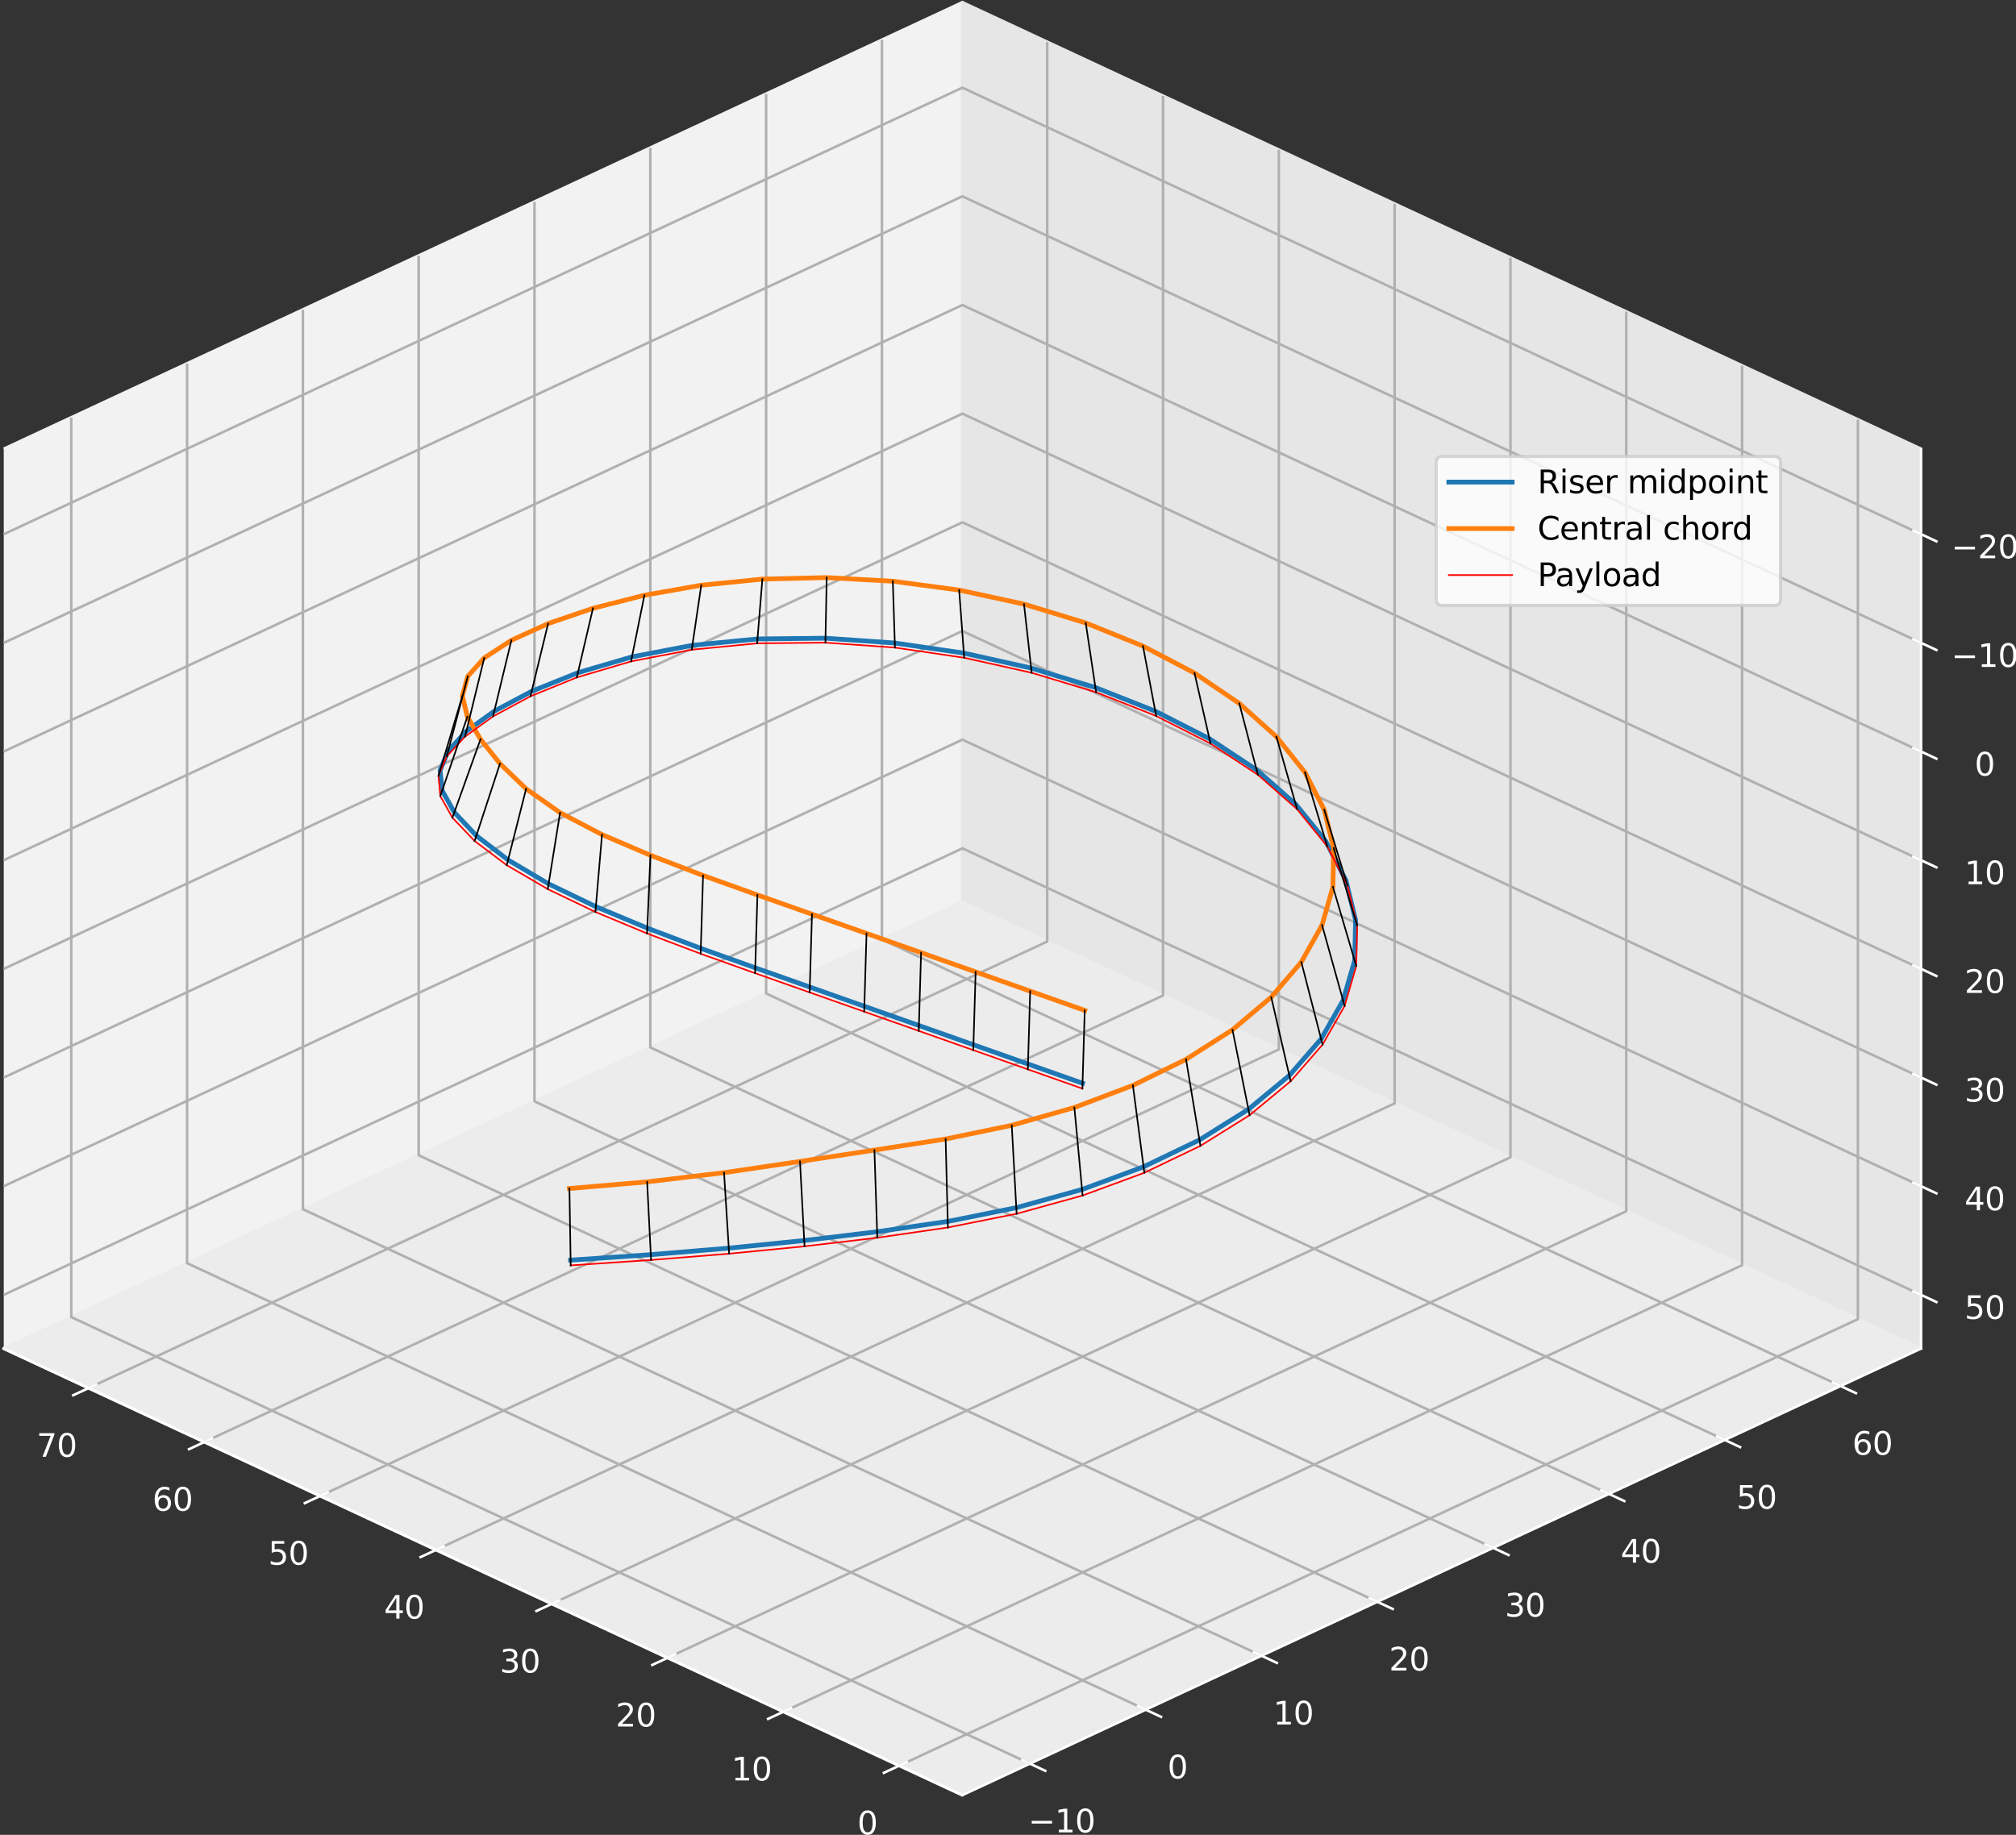 <?xml version="1.0" encoding="UTF-8" standalone="no"?>
<svg
   width="636.601pt"
   height="579.515pt"
   viewBox="0 0 636.601 579.515"
   version="1.1"
   id="svg817"
   sodipodi:docname="example_simulation_dark.svg"
   inkscape:version="1.1.1 (3bf5ae0d25, 2021-09-20)"
   xmlns:inkscape="http://www.inkscape.org/namespaces/inkscape"
   xmlns:sodipodi="http://sodipodi.sourceforge.net/DTD/sodipodi-0.dtd"
   xmlns:xlink="http://www.w3.org/1999/xlink"
   xmlns="http://www.w3.org/2000/svg"
   xmlns:svg="http://www.w3.org/2000/svg"
   xmlns:rdf="http://www.w3.org/1999/02/22-rdf-syntax-ns#"
   xmlns:cc="http://creativecommons.org/ns#"
   xmlns:dc="http://purl.org/dc/elements/1.1/">
  <rect x="0" y="0" width="636.601" height="579.515" fill="#333333" stroke="none"/>
  <sodipodi:namedview
     id="namedview819"
     pagecolor="#ffffff"
     bordercolor="#666666"
     borderopacity="1.0"
     inkscape:pageshadow="2"
     inkscape:pageopacity="0.0"
     inkscape:pagecheckerboard="true"
     inkscape:document-units="pt"
     showgrid="false"
     inkscape:zoom="1.0717087"
     inkscape:cx="415.22477"
     inkscape:cy="461.87923"
     inkscape:window-width="2560"
     inkscape:window-height="1371"
     inkscape:window-x="0"
     inkscape:window-y="32"
     inkscape:window-maximized="1"
     inkscape:current-layer="svg817" />
  <defs
     id="defs6">
    <style
       type="text/css"
       id="style4">*{stroke-linejoin: round; stroke-linecap: butt}</style>
  </defs>
  <g
     id="patch_1"
     transform="translate(-147.888,-143.459)" />
  <g
     id="patch_2"
     transform="translate(-147.888,-143.459)" />
  <g
     id="pane3d_1"
     transform="translate(-147.888,-143.459)">
    <g
       id="patch_3">
      <path
         d="M 149.072,285.277 451.79,144.243 V 428.349 L 149.072,569.383"
         style="opacity:1;fill:#f2f2f2;stroke:#f2f2f2;stroke-linejoin:miter"
         id="path14" />
    </g>
  </g>
  <g
     id="pane3d_2"
     transform="translate(-147.888,-143.459)">
    <g
       id="patch_4">
      <path
         d="M 754.508,285.277 451.79,144.243 v 284.106 l 302.718,141.033"
         style="opacity:1;fill:#e6e6e6;stroke:#e6e6e6;stroke-linejoin:miter"
         id="path18" />
    </g>
  </g>
  <g
     id="pane3d_3"
     transform="translate(-147.888,-143.459)">
    <g
       id="patch_5">
      <path
         d="M 451.79,710.416 149.072,569.383 451.79,428.349 754.508,569.383"
         style="opacity:1;fill:#ececec;stroke:#ececec;stroke-linejoin:miter"
         id="path22" />
    </g>
  </g>
  <g
     id="axis3d_1"
     transform="translate(-147.888,-143.459)">
    <g
       id="line2d_1">
      <path
         d="M 149.072,569.383 451.79,710.416"
         style="fill:#ffffff;stroke:#ffffff;stroke-width:0.8;stroke-linecap:square"
         id="path26" />
    </g>
    <g
       id="Line3DCollection_1">
      <path
         d="M 431.843,701.123 734.561,560.09 V 275.983"
         style="fill:none;stroke:#b0b0b0;stroke-width:0.8"
         id="path29" />
      <path
         d="M 395.273,684.086 697.991,543.052 V 258.946"
         style="fill:none;stroke:#b0b0b0;stroke-width:0.8"
         id="path31" />
      <path
         d="M 358.703,667.048 661.421,526.014 V 241.908"
         style="fill:none;stroke:#b0b0b0;stroke-width:0.8"
         id="path33" />
      <path
         d="M 322.133,650.01 624.851,508.977 V 224.871"
         style="fill:none;stroke:#b0b0b0;stroke-width:0.8"
         id="path35" />
      <path
         d="M 285.563,632.973 588.281,491.939 V 207.833"
         style="fill:none;stroke:#b0b0b0;stroke-width:0.8"
         id="path37" />
      <path
         d="M 248.993,615.935 551.711,474.902 V 190.795"
         style="fill:none;stroke:#b0b0b0;stroke-width:0.8"
         id="path39" />
      <path
         d="M 212.423,598.897 515.141,457.864 V 173.758"
         style="fill:none;stroke:#b0b0b0;stroke-width:0.8"
         id="path41" />
      <path
         d="M 175.853,581.86 478.571,440.826 V 156.72"
         style="fill:none;stroke:#b0b0b0;stroke-width:0.8"
         id="path43" />
    </g>
    <g
       id="xtick_1">
      <g
         id="line2d_2">
        <path
           d="m 434.265,699.995 -7.265,3.385"
           style="fill:none;stroke:#ffffff;stroke-width:0.8;stroke-linecap:square"
           id="path46" />
      </g>
      <g
         id="text_1">
        <!-- 0 -->
        <g
           transform="matrix(0.1,0,0,-0.1,418.615,722.832)"
           id="g54">
          <defs
             id="defs50">
            <path
               id="DejaVuSans-30"
               d="m 2034,4250 q -487,0 -733,-480 -245,-479 -245,-1442 0,-959 245,-1439 246,-480 733,-480 491,0 736,480 246,480 246,1439 0,963 -246,1442 -245,480 -736,480 z m 0,500 q 785,0 1199,-621 414,-620 414,-1801 0,-1178 -414,-1799 -414,-620 -1199,-620 -784,0 -1198,620 -414,621 -414,1799 0,1181 414,1801 414,621 1198,621 z"
               transform="scale(0.016)" />
          </defs>
          <use
             xlink:href="#DejaVuSans-30"
             id="use52"
             x="0"
             y="0"
             width="100%"
             height="100%"
             style="stroke:#ffffff;fill:#ffffff" />
        </g>
      </g>
    </g>
    <g
       id="xtick_2">
      <g
         id="line2d_3">
        <path
           d="m 397.695,682.957 -7.265,3.385"
           style="fill:none;stroke:#ffffff;stroke-width:0.8;stroke-linecap:square"
           id="path58" />
      </g>
      <g
         id="text_2">
        <!-- 10 -->
        <g
           transform="matrix(0.1,0,0,-0.1,378.864,705.794)"
           id="g68">
          <defs
             id="defs62">
            <path
               id="DejaVuSans-31"
               d="M 794,531 H 1825 V 4091 L 703,3866 v 575 l 1116,225 h 631 V 531 H 3481 V 0 H 794 Z"
               transform="scale(0.016)" />
          </defs>
          <use
             xlink:href="#DejaVuSans-31"
             id="use64"
             x="0"
             y="0"
             width="100%"
             height="100%"
             style="stroke:#ffffff;fill:#ffffff" />
          <use
             xlink:href="#DejaVuSans-30"
             x="63.623"
             id="use66"
             y="0"
             width="100%"
             height="100%"
             style="stroke:#ffffff;fill:#ffffff" />
        </g>
      </g>
    </g>
    <g
       id="xtick_3">
      <g
         id="line2d_4">
        <path
           d="m 361.125,665.92 -7.265,3.385"
           style="fill:none;stroke:#ffffff;stroke-width:0.8;stroke-linecap:square"
           id="path72" />
      </g>
      <g
         id="text_3">
        <!-- 20 -->
        <g
           transform="matrix(0.1,0,0,-0.1,342.294,688.756)"
           id="g82">
          <defs
             id="defs76">
            <path
               id="DejaVuSans-32"
               d="M 1228,531 H 3431 V 0 H 469 v 531 q 359,372 979,998 621,627 780,809 303,340 423,576 121,236 121,464 0,372 -261,606 -261,235 -680,235 -297,0 -627,-103 -329,-103 -704,-313 v 638 q 381,153 712,231 332,78 607,78 725,0 1156,-363 431,-362 431,-968 0,-288 -108,-546 -107,-257 -392,-607 -78,-91 -497,-524 Q 1991,1309 1228,531 Z"
               transform="scale(0.016)" />
          </defs>
          <use
             xlink:href="#DejaVuSans-32"
             id="use78"
             x="0"
             y="0"
             width="100%"
             height="100%"
             style="stroke:#ffffff;fill:#ffffff" />
          <use
             xlink:href="#DejaVuSans-30"
             x="63.623"
             id="use80"
             y="0"
             width="100%"
             height="100%"
             style="stroke:#ffffff;fill:#ffffff" />
        </g>
      </g>
    </g>
    <g
       id="xtick_4">
      <g
         id="line2d_5">
        <path
           d="m 324.555,648.882 -7.265,3.385"
           style="fill:none;stroke:#ffffff;stroke-width:0.8;stroke-linecap:square"
           id="path86" />
      </g>
      <g
         id="text_4">
        <!-- 30 -->
        <g
           transform="matrix(0.1,0,0,-0.1,305.724,671.719)"
           id="g96">
          <defs
             id="defs90">
            <path
               id="DejaVuSans-33"
               d="m 2597,2516 q 453,-97 707,-404 255,-306 255,-756 0,-690 -475,-1069 -475,-378 -1350,-378 -293,0 -604,58 -311,58 -642,174 v 609 q 262,-153 574,-231 313,-78 654,-78 593,0 904,234 311,234 311,681 0,413 -289,645 -289,233 -804,233 h -544 v 519 h 569 q 465,0 712,186 247,186 247,536 0,359 -255,551 -254,193 -729,193 -260,0 -557,-57 -297,-56 -653,-174 v 562 q 360,100 674,150 314,50 592,50 719,0 1137,-327 419,-326 419,-882 0,-388 -222,-655 -222,-267 -631,-370 z"
               transform="scale(0.016)" />
          </defs>
          <use
             xlink:href="#DejaVuSans-33"
             id="use92"
             x="0"
             y="0"
             width="100%"
             height="100%"
             style="stroke:#ffffff;fill:#ffffff" />
          <use
             xlink:href="#DejaVuSans-30"
             x="63.623"
             id="use94"
             y="0"
             width="100%"
             height="100%"
             style="stroke:#ffffff;fill:#ffffff" />
        </g>
      </g>
    </g>
    <g
       id="xtick_5">
      <g
         id="line2d_6">
        <path
           d="m 287.985,631.844 -7.265,3.385"
           style="fill:none;stroke:#ffffff;stroke-width:0.8;stroke-linecap:square"
           id="path100" />
      </g>
      <g
         id="text_5">
        <!-- 40 -->
        <g
           transform="matrix(0.1,0,0,-0.1,269.154,654.681)"
           id="g110">
          <defs
             id="defs104">
            <path
               id="DejaVuSans-34"
               d="M 2419,4116 825,1625 h 1594 z m -166,550 h 794 V 1625 h 666 V 1100 H 3047 V 0 H 2419 V 1100 H 313 v 609 z"
               transform="scale(0.016)" />
          </defs>
          <use
             xlink:href="#DejaVuSans-34"
             id="use106"
             x="0"
             y="0"
             width="100%"
             height="100%"
             style="stroke:#ffffff;fill:#ffffff" />
          <use
             xlink:href="#DejaVuSans-30"
             x="63.623"
             id="use108"
             y="0"
             width="100%"
             height="100%"
             style="stroke:#ffffff;fill:#ffffff" />
        </g>
      </g>
    </g>
    <g
       id="xtick_6">
      <g
         id="line2d_7">
        <path
           d="m 251.415,614.807 -7.265,3.385"
           style="fill:none;stroke:#ffffff;stroke-width:0.8;stroke-linecap:square"
           id="path114" />
      </g>
      <g
         id="text_6">
        <!-- 50 -->
        <g
           transform="matrix(0.1,0,0,-0.1,232.584,637.643)"
           id="g124">
          <defs
             id="defs118">
            <path
               id="DejaVuSans-35"
               d="M 691,4666 H 3169 V 4134 H 1269 V 2991 q 137,47 274,70 138,23 276,23 781,0 1237,-428 457,-428 457,-1159 Q 3513,744 3044,326 2575,-91 1722,-91 1428,-91 1123,-41 819,9 494,109 v 635 q 281,-153 581,-228 300,-75 634,-75 541,0 856,284 316,284 316,772 0,487 -316,771 -315,285 -856,285 -253,0 -505,-56 -251,-56 -513,-175 z"
               transform="scale(0.016)" />
          </defs>
          <use
             xlink:href="#DejaVuSans-35"
             id="use120"
             x="0"
             y="0"
             width="100%"
             height="100%"
             style="stroke:#ffffff;fill:#ffffff" />
          <use
             xlink:href="#DejaVuSans-30"
             x="63.623"
             id="use122"
             y="0"
             width="100%"
             height="100%"
             style="stroke:#ffffff;fill:#ffffff" />
        </g>
      </g>
    </g>
    <g
       id="xtick_7">
      <g
         id="line2d_8">
        <path
           d="m 214.845,597.769 -7.265,3.385"
           style="fill:none;stroke:#ffffff;stroke-width:0.8;stroke-linecap:square"
           id="path128" />
      </g>
      <g
         id="text_7">
        <!-- 60 -->
        <g
           transform="matrix(0.1,0,0,-0.1,196.014,620.606)"
           id="g138">
          <defs
             id="defs132">
            <path
               id="DejaVuSans-36"
               d="m 2113,2584 q -425,0 -674,-291 -248,-290 -248,-796 0,-503 248,-796 249,-292 674,-292 425,0 673,292 248,293 248,796 0,506 -248,796 -248,291 -673,291 z m 1253,1979 v -575 q -238,112 -480,171 -242,60 -480,60 -625,0 -955,-422 -329,-422 -376,-1275 184,272 462,417 279,145 613,145 703,0 1111,-427 408,-426 408,-1160 0,-719 -425,-1154 -425,-434 -1131,-434 -810,0 -1238,620 -428,621 -428,1799 0,1106 525,1764 525,658 1409,658 238,0 480,-47 242,-47 505,-140 z"
               transform="scale(0.016)" />
          </defs>
          <use
             xlink:href="#DejaVuSans-36"
             id="use134"
             x="0"
             y="0"
             width="100%"
             height="100%"
             style="stroke:#ffffff;fill:#ffffff" />
          <use
             xlink:href="#DejaVuSans-30"
             x="63.623"
             id="use136"
             y="0"
             width="100%"
             height="100%"
             style="stroke:#ffffff;fill:#ffffff" />
        </g>
      </g>
    </g>
    <g
       id="xtick_8">
      <g
         id="line2d_9">
        <path
           d="m 178.275,580.732 -7.265,3.385"
           style="fill:none;stroke:#ffffff;stroke-width:0.8;stroke-linecap:square"
           id="path142" />
      </g>
      <g
         id="text_8">
        <!-- 70 -->
        <g
           transform="matrix(0.1,0,0,-0.1,159.444,603.568)"
           id="g152">
          <defs
             id="defs146">
            <path
               id="DejaVuSans-37"
               d="M 525,4666 H 3525 V 4397 L 1831,0 H 1172 L 2766,4134 H 525 Z"
               transform="scale(0.016)" />
          </defs>
          <use
             xlink:href="#DejaVuSans-37"
             id="use148"
             x="0"
             y="0"
             width="100%"
             height="100%"
             style="stroke:#ffffff;fill:#ffffff" />
          <use
             xlink:href="#DejaVuSans-30"
             x="63.623"
             id="use150"
             y="0"
             width="100%"
             height="100%"
             style="stroke:#ffffff;fill:#ffffff" />
        </g>
      </g>
    </g>
  </g>
  <g
     id="axis3d_2"
     transform="translate(-147.888,-143.459)">
    <g
       id="line2d_10">
      <path
         d="M 754.508,569.383 451.79,710.416"
         style="fill:none;stroke:#ffffff;stroke-width:0.8;stroke-linecap:square"
         id="path157" />
    </g>
    <g
       id="Line3DCollection_2">
      <path
         d="M 170.391,275.344 V 559.451 L 473.109,700.484"
         style="fill:none;stroke:#b0b0b0;stroke-width:0.8"
         id="path160" />
      <path
         d="M 206.961,258.307 V 542.413 L 509.679,683.447"
         style="fill:none;stroke:#b0b0b0;stroke-width:0.8"
         id="path162" />
      <path
         d="M 243.531,241.269 V 525.375 L 546.249,666.409"
         style="fill:none;stroke:#b0b0b0;stroke-width:0.8"
         id="path164" />
      <path
         d="M 280.101,224.232 V 508.338 L 582.819,649.371"
         style="fill:none;stroke:#b0b0b0;stroke-width:0.8"
         id="path166" />
      <path
         d="M 316.671,207.194 V 491.3 L 619.389,632.334"
         style="fill:none;stroke:#b0b0b0;stroke-width:0.8"
         id="path168" />
      <path
         d="M 353.241,190.156 V 474.263 l 302.718,141.033"
         style="fill:none;stroke:#b0b0b0;stroke-width:0.8"
         id="path170" />
      <path
         d="M 389.811,173.119 V 457.225 L 692.529,598.258"
         style="fill:none;stroke:#b0b0b0;stroke-width:0.8"
         id="path172" />
      <path
         d="M 426.381,156.081 V 440.187 L 729.099,581.221"
         style="fill:none;stroke:#b0b0b0;stroke-width:0.8"
         id="path174" />
    </g>
    <g
       id="xtick_9">
      <g
         id="line2d_11">
        <path
           d="m 470.687,699.356 7.265,3.385"
           style="fill:none;stroke:#ffffff;stroke-width:0.8;stroke-linecap:square"
           id="path177" />
      </g>
      <g
         id="text_9">
        <!-- −10 -->
        <g
           transform="matrix(0.1,0,0,-0.1,472.603,722.193)"
           id="g189">
          <defs
             id="defs181">
            <path
               id="DejaVuSans-2212"
               d="M 678,2272 H 4684 V 1741 H 678 Z"
               transform="scale(0.016)" />
          </defs>
          <use
             xlink:href="#DejaVuSans-2212"
             id="use183"
             x="0"
             y="0"
             width="100%"
             height="100%"
             style="fill:#ffffff" />
          <use
             xlink:href="#DejaVuSans-31"
             x="83.789"
             id="use185"
             y="0"
             width="100%"
             height="100%"
             style="fill:#ffffff" />
          <use
             xlink:href="#DejaVuSans-30"
             x="147.412"
             id="use187"
             y="0"
             width="100%"
             height="100%"
             style="fill:#ffffff" />
        </g>
      </g>
    </g>
    <g
       id="xtick_10">
      <g
         id="line2d_12">
        <path
           d="m 507.257,682.318 7.265,3.385"
           style="fill:none;stroke:#ffffff;stroke-width:0.8;stroke-linecap:square"
           id="path193" />
      </g>
      <g
         id="text_10">
        <!-- 0 -->
        <g
           transform="matrix(0.1,0,0,-0.1,516.545,705.155)"
           id="g198">
          <use
             xlink:href="#DejaVuSans-30"
             id="use196"
             x="0"
             y="0"
             width="100%"
             height="100%"
             style="fill:#ffffff" />
        </g>
      </g>
    </g>
    <g
       id="xtick_11">
      <g
         id="line2d_13">
        <path
           d="m 543.827,665.281 7.265,3.385"
           style="fill:none;stroke:#ffffff;stroke-width:0.8;stroke-linecap:square"
           id="path202" />
      </g>
      <g
         id="text_11">
        <!-- 10 -->
        <g
           transform="matrix(0.1,0,0,-0.1,549.933,688.117)"
           id="g209">
          <use
             xlink:href="#DejaVuSans-31"
             id="use205"
             x="0"
             y="0"
             width="100%"
             height="100%"
             style="fill:#ffffff" />
          <use
             xlink:href="#DejaVuSans-30"
             x="63.623"
             id="use207"
             y="0"
             width="100%"
             height="100%"
             style="fill:#ffffff" />
        </g>
      </g>
    </g>
    <g
       id="xtick_12">
      <g
         id="line2d_14">
        <path
           d="m 580.397,648.243 7.265,3.385"
           style="fill:none;stroke:#ffffff;stroke-width:0.8;stroke-linecap:square"
           id="path213" />
      </g>
      <g
         id="text_12">
        <!-- 20 -->
        <g
           transform="matrix(0.1,0,0,-0.1,586.503,671.08)"
           id="g220">
          <use
             xlink:href="#DejaVuSans-32"
             id="use216"
             x="0"
             y="0"
             width="100%"
             height="100%"
             style="fill:#ffffff" />
          <use
             xlink:href="#DejaVuSans-30"
             x="63.623"
             id="use218"
             y="0"
             width="100%"
             height="100%"
             style="fill:#ffffff" />
        </g>
      </g>
    </g>
    <g
       id="xtick_13">
      <g
         id="line2d_15">
        <path
           d="m 616.967,631.205 7.265,3.385"
           style="fill:none;stroke:#ffffff;stroke-width:0.8;stroke-linecap:square"
           id="path224" />
      </g>
      <g
         id="text_13">
        <!-- 30 -->
        <g
           transform="matrix(0.1,0,0,-0.1,623.073,654.042)"
           id="g231">
          <use
             xlink:href="#DejaVuSans-33"
             id="use227"
             x="0"
             y="0"
             width="100%"
             height="100%"
             style="fill:#ffffff" />
          <use
             xlink:href="#DejaVuSans-30"
             x="63.623"
             id="use229"
             y="0"
             width="100%"
             height="100%"
             style="fill:#ffffff" />
        </g>
      </g>
    </g>
    <g
       id="xtick_14">
      <g
         id="line2d_16">
        <path
           d="m 653.537,614.168 7.265,3.385"
           style="fill:none;stroke:#ffffff;stroke-width:0.8;stroke-linecap:square"
           id="path235" />
      </g>
      <g
         id="text_14">
        <!-- 40 -->
        <g
           transform="matrix(0.1,0,0,-0.1,659.643,637.004)"
           id="g242">
          <use
             xlink:href="#DejaVuSans-34"
             id="use238"
             x="0"
             y="0"
             width="100%"
             height="100%"
             style="fill:#ffffff" />
          <use
             xlink:href="#DejaVuSans-30"
             x="63.623"
             id="use240"
             y="0"
             width="100%"
             height="100%"
             style="fill:#ffffff" />
        </g>
      </g>
    </g>
    <g
       id="xtick_15">
      <g
         id="line2d_17">
        <path
           d="m 690.107,597.13 7.265,3.385"
           style="fill:none;stroke:#ffffff;stroke-width:0.8;stroke-linecap:square"
           id="path246" />
      </g>
      <g
         id="text_15">
        <!-- 50 -->
        <g
           transform="matrix(0.1,0,0,-0.1,696.213,619.967)"
           id="g253">
          <use
             xlink:href="#DejaVuSans-35"
             id="use249"
             x="0"
             y="0"
             width="100%"
             height="100%"
             style="fill:#ffffff" />
          <use
             xlink:href="#DejaVuSans-30"
             x="63.623"
             id="use251"
             y="0"
             width="100%"
             height="100%"
             style="fill:#ffffff" />
        </g>
      </g>
    </g>
    <g
       id="xtick_16">
      <g
         id="line2d_18">
        <path
           d="m 726.677,580.093 7.265,3.385"
           style="fill:none;stroke:#ffffff;stroke-width:0.8;stroke-linecap:square"
           id="path257" />
      </g>
      <g
         id="text_16">
        <!-- 60 -->
        <g
           transform="matrix(0.1,0,0,-0.1,732.783,602.929)"
           id="g264">
          <use
             xlink:href="#DejaVuSans-36"
             id="use260"
             x="0"
             y="0"
             width="100%"
             height="100%"
             style="fill:#ffffff" />
          <use
             xlink:href="#DejaVuSans-30"
             x="63.623"
             id="use262"
             y="0"
             width="100%"
             height="100%"
             style="fill:#ffffff" />
        </g>
      </g>
    </g>
  </g>
  <g
     id="axis3d_3"
     transform="translate(-147.888,-143.459)">
    <g
       id="line2d_19">
      <path
         d="M 754.508,569.383 V 285.277"
         style="fill:none;stroke:#ffffff;stroke-width:0.8;stroke-linecap:square"
         id="path269" />
    </g>
    <g
       id="Line3DCollection_3">
      <path
         d="M 754.508,312.177 451.79,171.144 149.072,312.177"
         style="fill:none;stroke:#b0b0b0;stroke-width:0.8"
         id="path272" />
      <path
         d="M 754.508,346.499 451.79,205.465 149.072,346.499"
         style="fill:none;stroke:#b0b0b0;stroke-width:0.8"
         id="path274" />
      <path
         d="M 754.508,380.82 451.79,239.787 149.072,380.82"
         style="fill:none;stroke:#b0b0b0;stroke-width:0.8"
         id="path276" />
      <path
         d="M 754.508,415.142 451.79,274.108 149.072,415.142"
         style="fill:none;stroke:#b0b0b0;stroke-width:0.8"
         id="path278" />
      <path
         d="M 754.508,449.464 451.79,308.43 149.072,449.464"
         style="fill:none;stroke:#b0b0b0;stroke-width:0.8"
         id="path280" />
      <path
         d="M 754.508,483.785 451.79,342.752 149.072,483.785"
         style="fill:none;stroke:#b0b0b0;stroke-width:0.8"
         id="path282" />
      <path
         d="M 754.508,518.107 451.79,377.073 149.072,518.107"
         style="fill:none;stroke:#b0b0b0;stroke-width:0.8"
         id="path284" />
      <path
         d="M 754.508,552.428 451.79,411.395 149.072,552.428"
         style="fill:none;stroke:#b0b0b0;stroke-width:0.8"
         id="path286" />
    </g>
    <g
       id="xtick_17">
      <g
         id="line2d_20">
        <path
           d="m 752.087,311.049 7.265,3.385"
           style="fill:#ffffff;stroke:#ffffff;stroke-width:0.8;stroke-linecap:square"
           id="path289" />
      </g>
      <g
         id="text_17">
        <!-- −20 -->
        <g
           transform="matrix(0.1,0,0,-0.1,764.05,319.776)"
           id="g298">
          <use
             xlink:href="#DejaVuSans-2212"
             id="use292"
             x="0"
             y="0"
             width="100%"
             height="100%"
             style="fill:#ffffff" />
          <use
             xlink:href="#DejaVuSans-32"
             x="83.789"
             id="use294"
             y="0"
             width="100%"
             height="100%"
             style="fill:#ffffff" />
          <use
             xlink:href="#DejaVuSans-30"
             x="147.412"
             id="use296"
             y="0"
             width="100%"
             height="100%"
             style="fill:#ffffff" />
        </g>
      </g>
    </g>
    <g
       id="xtick_18">
      <g
         id="line2d_21">
        <path
           d="m 752.087,345.37 7.265,3.385"
           style="fill:#ffffff;stroke:#ffffff;stroke-width:0.8;stroke-linecap:square"
           id="path302" />
      </g>
      <g
         id="text_18">
        <!-- −10 -->
        <g
           transform="matrix(0.1,0,0,-0.1,764.05,354.097)"
           id="g311">
          <use
             xlink:href="#DejaVuSans-2212"
             id="use305"
             x="0"
             y="0"
             width="100%"
             height="100%"
             style="fill:#ffffff" />
          <use
             xlink:href="#DejaVuSans-31"
             x="83.789"
             id="use307"
             y="0"
             width="100%"
             height="100%"
             style="fill:#ffffff" />
          <use
             xlink:href="#DejaVuSans-30"
             x="147.412"
             id="use309"
             y="0"
             width="100%"
             height="100%"
             style="fill:#ffffff" />
        </g>
      </g>
    </g>
    <g
       id="xtick_19">
      <g
         id="line2d_22">
        <path
           d="m 752.087,379.692 7.265,3.385"
           style="fill:#ffffff;stroke:#ffffff;stroke-width:0.8;stroke-linecap:square"
           id="path315" />
      </g>
      <g
         id="text_19">
        <!-- 0 -->
        <g
           transform="matrix(0.1,0,0,-0.1,771.421,388.419)"
           id="g320">
          <use
             xlink:href="#DejaVuSans-30"
             id="use318"
             x="0"
             y="0"
             width="100%"
             height="100%"
             style="fill:#ffffff" />
        </g>
      </g>
    </g>
    <g
       id="xtick_20">
      <g
         id="line2d_23">
        <path
           d="m 752.087,414.014 7.265,3.385"
           style="fill:#ffffff;stroke:#ffffff;stroke-width:0.8;stroke-linecap:square"
           id="path324" />
      </g>
      <g
         id="text_20">
        <!-- 10 -->
        <g
           transform="matrix(0.1,0,0,-0.1,768.24,422.74)"
           id="g331">
          <use
             xlink:href="#DejaVuSans-31"
             id="use327"
             x="0"
             y="0"
             width="100%"
             height="100%"
             style="fill:#ffffff" />
          <use
             xlink:href="#DejaVuSans-30"
             x="63.623"
             id="use329"
             y="0"
             width="100%"
             height="100%"
             style="fill:#ffffff" />
        </g>
      </g>
    </g>
    <g
       id="xtick_21">
      <g
         id="line2d_24">
        <path
           d="m 752.087,448.335 7.265,3.385"
           style="fill:#ffffff;stroke:#ffffff;stroke-width:0.8;stroke-linecap:square"
           id="path335" />
      </g>
      <g
         id="text_21">
        <!-- 20 -->
        <g
           transform="matrix(0.1,0,0,-0.1,768.24,457.062)"
           id="g342">
          <use
             xlink:href="#DejaVuSans-32"
             id="use338"
             x="0"
             y="0"
             width="100%"
             height="100%"
             style="fill:#ffffff" />
          <use
             xlink:href="#DejaVuSans-30"
             x="63.623"
             id="use340"
             y="0"
             width="100%"
             height="100%"
             style="fill:#ffffff" />
        </g>
      </g>
    </g>
    <g
       id="xtick_22">
      <g
         id="line2d_25">
        <path
           d="m 752.087,482.657 7.265,3.385"
           style="fill:#ffffff;stroke:#ffffff;stroke-width:0.8;stroke-linecap:square"
           id="path346" />
      </g>
      <g
         id="text_22">
        <!-- 30 -->
        <g
           transform="matrix(0.1,0,0,-0.1,768.24,491.384)"
           id="g353">
          <use
             xlink:href="#DejaVuSans-33"
             id="use349"
             x="0"
             y="0"
             width="100%"
             height="100%"
             style="fill:#ffffff" />
          <use
             xlink:href="#DejaVuSans-30"
             x="63.623"
             id="use351"
             y="0"
             width="100%"
             height="100%"
             style="fill:#ffffff" />
        </g>
      </g>
    </g>
    <g
       id="xtick_23">
      <g
         id="line2d_26">
        <path
           d="m 752.087,516.978 7.265,3.385"
           style="fill:#ffffff;stroke:#ffffff;stroke-width:0.8;stroke-linecap:square"
           id="path357" />
      </g>
      <g
         id="text_23">
        <!-- 40 -->
        <g
           transform="matrix(0.1,0,0,-0.1,768.24,525.705)"
           id="g364">
          <use
             xlink:href="#DejaVuSans-34"
             id="use360"
             x="0"
             y="0"
             width="100%"
             height="100%"
             style="fill:#ffffff" />
          <use
             xlink:href="#DejaVuSans-30"
             x="63.623"
             id="use362"
             y="0"
             width="100%"
             height="100%"
             style="fill:#ffffff" />
        </g>
      </g>
    </g>
    <g
       id="xtick_24">
      <g
         id="line2d_27">
        <path
           d="m 752.087,551.3 7.265,3.385"
           style="fill:#ffffff;stroke:#ffffff;stroke-width:0.8;stroke-linecap:square"
           id="path368" />
      </g>
      <g
         id="text_24">
        <!-- 50 -->
        <g
           transform="matrix(0.1,0,0,-0.1,768.24,560.027)"
           id="g375">
          <use
             xlink:href="#DejaVuSans-35"
             id="use371"
             x="0"
             y="0"
             width="100%"
             height="100%"
             style="fill:#ffffff" />
          <use
             xlink:href="#DejaVuSans-30"
             x="63.623"
             id="use373"
             y="0"
             width="100%"
             height="100%"
             style="fill:#ffffff" />
        </g>
      </g>
    </g>
  </g>
  <g
     id="line2d_28"
     transform="translate(-147.888,-143.459)">
    <path
       d="m 489.732,485.591 -17.226,-6.077 -17.226,-6.077 -17.226,-6.077 -17.226,-6.077 -17.226,-6.077 -17.226,-6.077 -17.186,-6.137 -16.91,-6.407 -16.236,-6.771 -14.919,-7.197 -12.797,-7.555 -10.018,-7.663 -6.957,-7.382 -3.838,-6.849 -0.655,-6.386 2.559,-6.178 5.726,-6.206 8.82,-6.318 11.811,-6.285 14.604,-5.881 17.067,-4.992 19.076,-3.655 20.554,-2.011 21.482,-0.235 21.883,1.526 21.797,3.188 21.26,4.724 20.292,6.145 18.904,7.47 17.102,8.708 14.904,9.847 12.343,10.852 9.472,11.68 6.357,12.29 3.074,12.651 -0.293,12.748 -3.658,12.584 -6.936,12.172 -10.044,11.532 -12.908,10.687 -15.462,9.662 -17.651,8.481 -19.429,7.169 -20.76,5.751 -21.644,4.339 -22.305,3.259 -23.013,2.769 -23.824,2.41 -24.633,2.054 -25.317,1.732"
       clip-path="url(#pad79ab1930)"
       style="fill:none;stroke:#1f77b4;stroke-width:1.5;stroke-linecap:square"
       id="path380" />
  </g>
  <g
     id="line2d_29"
     transform="translate(-147.888,-143.459)">
    <path
       d="m 490.415,462.579 -17.226,-6.077 -17.226,-6.077 -17.226,-6.077 -17.226,-6.077 -17.226,-6.077 -17.226,-6.077 -17.165,-6.155 -16.613,-6.379 -15.297,-6.533 -13.241,-6.922 -10.726,-7.539 -8.252,-7.954 -6.146,-7.685 -4.156,-7.126 -1.565,-6.598 1.702,-6.156 5.194,-5.821 8.57,-5.567 11.604,-5.277 14.158,-4.823 16.25,-4.128 17.948,-3.162 19.303,-1.933 20.305,-0.476 20.882,1.138 20.949,2.807 20.475,4.432 19.493,5.942 18.072,7.308 16.274,8.524 14.147,9.593 11.72,10.51 9.019,11.256 6.083,11.807 2.974,12.134 -0.228,12.222 -3.432,12.069 -6.55,11.686 -9.506,11.09 -12.232,10.301 -14.671,9.34 -16.771,8.226 -18.486,6.981 -19.773,5.628 -20.884,4.319 -22.483,3.507 -23.502,3.581 -23.985,3.547 -24.282,2.901 -24.541,2.099"
       clip-path="url(#pad79ab1930)"
       style="fill:none;stroke:#ff7f0e;stroke-width:1.5;stroke-linecap:square"
       id="path383" />
  </g>
  <g
     id="line2d_30"
     transform="translate(-147.888,-143.459)">
    <path
       d="m 489.682,487.283 -17.226,-6.077 -17.226,-6.077 -17.226,-6.077 -17.226,-6.077 -17.226,-6.077 -17.226,-6.077 -17.188,-6.135 -16.932,-6.409 -16.305,-6.789 -15.043,-7.217 -12.949,-7.556 -10.148,-7.642 -7.017,-7.36 -3.815,-6.829 -0.588,-6.37 2.622,-6.179 5.765,-6.234 8.838,-6.373 11.826,-6.359 14.637,-5.959 17.127,-5.056 19.159,-3.691 20.646,-2.016 21.569,-0.217 21.957,1.555 21.859,3.216 21.317,4.746 20.351,6.16 18.965,7.482 17.163,8.722 14.959,9.865 12.389,10.877 9.505,11.711 6.377,12.325 3.081,12.689 -0.298,12.787 -3.675,12.622 -6.964,12.208 -10.084,11.564 -12.958,10.715 -15.521,9.686 -17.716,8.5 -19.498,7.183 -20.833,5.76 -21.7,4.34 -22.292,3.24 -22.977,2.709 -23.812,2.326 -24.658,1.991 -25.374,1.705"
       clip-path="url(#pad79ab1930)"
       style="fill:none;stroke:#ff0000;stroke-width:0.5;stroke-linecap:square"
       id="path386" />
  </g>
  <g
     id="line2d_31"
     transform="translate(-147.888,-143.459)">
    <path
       d="m 489.732,485.591 0.683,-23.012"
       clip-path="url(#pad79ab1930)"
       style="fill:none;stroke:#000000;stroke-width:0.5;stroke-linecap:square"
       id="path389" />
  </g>
  <g
     id="line2d_32"
     transform="translate(-147.888,-143.459)">
    <path
       d="m 489.732,485.591 -0.05,1.692"
       clip-path="url(#pad79ab1930)"
       style="fill:none;stroke:#000000;stroke-width:0.5;stroke-linecap:square"
       id="path392" />
  </g>
  <g
     id="line2d_33"
     transform="translate(-147.888,-143.459)">
    <path
       d="m 472.506,479.514 0.683,-23.012"
       clip-path="url(#pad79ab1930)"
       style="fill:none;stroke:#000000;stroke-width:0.5;stroke-linecap:square"
       id="path395" />
  </g>
  <g
     id="line2d_34"
     transform="translate(-147.888,-143.459)">
    <path
       d="m 472.506,479.514 -0.05,1.692"
       clip-path="url(#pad79ab1930)"
       style="fill:none;stroke:#000000;stroke-width:0.5;stroke-linecap:square"
       id="path398" />
  </g>
  <g
     id="line2d_35"
     transform="translate(-147.888,-143.459)">
    <path
       d="m 455.281,473.437 0.683,-23.012"
       clip-path="url(#pad79ab1930)"
       style="fill:none;stroke:#000000;stroke-width:0.5;stroke-linecap:square"
       id="path401" />
  </g>
  <g
     id="line2d_36"
     transform="translate(-147.888,-143.459)">
    <path
       d="m 455.281,473.437 -0.05,1.692"
       clip-path="url(#pad79ab1930)"
       style="fill:none;stroke:#000000;stroke-width:0.5;stroke-linecap:square"
       id="path404" />
  </g>
  <g
     id="line2d_37"
     transform="translate(-147.888,-143.459)">
    <path
       d="m 438.055,467.361 0.683,-23.012"
       clip-path="url(#pad79ab1930)"
       style="fill:none;stroke:#000000;stroke-width:0.5;stroke-linecap:square"
       id="path407" />
  </g>
  <g
     id="line2d_38"
     transform="translate(-147.888,-143.459)">
    <path
       d="m 438.055,467.361 -0.05,1.692"
       clip-path="url(#pad79ab1930)"
       style="fill:none;stroke:#000000;stroke-width:0.5;stroke-linecap:square"
       id="path410" />
  </g>
  <g
     id="line2d_39"
     transform="translate(-147.888,-143.459)">
    <path
       d="m 420.83,461.284 0.683,-23.012"
       clip-path="url(#pad79ab1930)"
       style="fill:none;stroke:#000000;stroke-width:0.5;stroke-linecap:square"
       id="path413" />
  </g>
  <g
     id="line2d_40"
     transform="translate(-147.888,-143.459)">
    <path
       d="m 420.83,461.284 -0.05,1.692"
       clip-path="url(#pad79ab1930)"
       style="fill:none;stroke:#000000;stroke-width:0.5;stroke-linecap:square"
       id="path416" />
  </g>
  <g
     id="line2d_41"
     transform="translate(-147.888,-143.459)">
    <path
       d="m 403.604,455.207 0.683,-23.012"
       clip-path="url(#pad79ab1930)"
       style="fill:none;stroke:#000000;stroke-width:0.5;stroke-linecap:square"
       id="path419" />
  </g>
  <g
     id="line2d_42"
     transform="translate(-147.888,-143.459)">
    <path
       d="m 403.604,455.207 -0.05,1.692"
       clip-path="url(#pad79ab1930)"
       style="fill:none;stroke:#000000;stroke-width:0.5;stroke-linecap:square"
       id="path422" />
  </g>
  <g
     id="line2d_43"
     transform="translate(-147.888,-143.459)">
    <path
       d="m 386.379,449.13 0.683,-23.012"
       clip-path="url(#pad79ab1930)"
       style="fill:none;stroke:#000000;stroke-width:0.5;stroke-linecap:square"
       id="path425" />
  </g>
  <g
     id="line2d_44"
     transform="translate(-147.888,-143.459)">
    <path
       d="m 386.379,449.13 -0.05,1.692"
       clip-path="url(#pad79ab1930)"
       style="fill:none;stroke:#000000;stroke-width:0.5;stroke-linecap:square"
       id="path428" />
  </g>
  <g
     id="line2d_45"
     transform="translate(-147.888,-143.459)">
    <path
       d="m 369.192,442.994 0.705,-23.03"
       clip-path="url(#pad79ab1930)"
       style="fill:none;stroke:#000000;stroke-width:0.5;stroke-linecap:square"
       id="path431" />
  </g>
  <g
     id="line2d_46"
     transform="translate(-147.888,-143.459)">
    <path
       d="m 369.192,442.994 -0.052,1.693"
       clip-path="url(#pad79ab1930)"
       style="fill:none;stroke:#000000;stroke-width:0.5;stroke-linecap:square"
       id="path434" />
  </g>
  <g
     id="line2d_47"
     transform="translate(-147.888,-143.459)">
    <path
       d="m 352.282,436.586 1.002,-23.001"
       clip-path="url(#pad79ab1930)"
       style="fill:none;stroke:#000000;stroke-width:0.5;stroke-linecap:square"
       id="path437" />
  </g>
  <g
     id="line2d_48"
     transform="translate(-147.888,-143.459)">
    <path
       d="m 352.282,436.586 -0.074,1.691"
       clip-path="url(#pad79ab1930)"
       style="fill:none;stroke:#000000;stroke-width:0.5;stroke-linecap:square"
       id="path440" />
  </g>
  <g
     id="line2d_49"
     transform="translate(-147.888,-143.459)">
    <path
       d="m 336.046,429.815 1.942,-22.763"
       clip-path="url(#pad79ab1930)"
       style="fill:none;stroke:#000000;stroke-width:0.5;stroke-linecap:square"
       id="path443" />
  </g>
  <g
     id="line2d_50"
     transform="translate(-147.888,-143.459)">
    <path
       d="m 336.046,429.815 -0.143,1.674"
       clip-path="url(#pad79ab1930)"
       style="fill:none;stroke:#000000;stroke-width:0.5;stroke-linecap:square"
       id="path446" />
  </g>
  <g
     id="line2d_51"
     transform="translate(-147.888,-143.459)">
    <path
       d="m 321.127,422.618 3.62,-22.488"
       clip-path="url(#pad79ab1930)"
       style="fill:none;stroke:#000000;stroke-width:0.5;stroke-linecap:square"
       id="path449" />
  </g>
  <g
     id="line2d_52"
     transform="translate(-147.888,-143.459)">
    <path
       d="m 321.127,422.618 -0.266,1.654"
       clip-path="url(#pad79ab1930)"
       style="fill:none;stroke:#000000;stroke-width:0.5;stroke-linecap:square"
       id="path452" />
  </g>
  <g
     id="line2d_53"
     transform="translate(-147.888,-143.459)">
    <path
       d="m 308.33,415.063 5.691,-22.472"
       clip-path="url(#pad79ab1930)"
       style="fill:none;stroke:#000000;stroke-width:0.5;stroke-linecap:square"
       id="path455" />
  </g>
  <g
     id="line2d_54"
     transform="translate(-147.888,-143.459)">
    <path
       d="m 308.33,415.063 -0.418,1.652"
       clip-path="url(#pad79ab1930)"
       style="fill:none;stroke:#000000;stroke-width:0.5;stroke-linecap:square"
       id="path458" />
  </g>
  <g
     id="line2d_55"
     transform="translate(-147.888,-143.459)">
    <path
       d="m 298.312,407.4 7.457,-22.763"
       clip-path="url(#pad79ab1930)"
       style="fill:none;stroke:#000000;stroke-width:0.5;stroke-linecap:square"
       id="path461" />
  </g>
  <g
     id="line2d_56"
     transform="translate(-147.888,-143.459)">
    <path
       d="m 298.312,407.4 -0.548,1.674"
       clip-path="url(#pad79ab1930)"
       style="fill:none;stroke:#000000;stroke-width:0.5;stroke-linecap:square"
       id="path464" />
  </g>
  <g
     id="line2d_57"
     transform="translate(-147.888,-143.459)">
    <path
       d="m 291.355,400.017 8.268,-23.066"
       clip-path="url(#pad79ab1930)"
       style="fill:none;stroke:#000000;stroke-width:0.5;stroke-linecap:square"
       id="path467" />
  </g>
  <g
     id="line2d_58"
     transform="translate(-147.888,-143.459)">
    <path
       d="m 291.355,400.017 -0.608,1.696"
       clip-path="url(#pad79ab1930)"
       style="fill:none;stroke:#000000;stroke-width:0.5;stroke-linecap:square"
       id="path470" />
  </g>
  <g
     id="line2d_59"
     transform="translate(-147.888,-143.459)">
    <path
       d="m 287.517,393.168 7.95,-23.342"
       clip-path="url(#pad79ab1930)"
       style="fill:none;stroke:#000000;stroke-width:0.5;stroke-linecap:square"
       id="path473" />
  </g>
  <g
     id="line2d_60"
     transform="translate(-147.888,-143.459)">
    <path
       d="m 287.517,393.168 -0.585,1.716"
       clip-path="url(#pad79ab1930)"
       style="fill:none;stroke:#000000;stroke-width:0.5;stroke-linecap:square"
       id="path476" />
  </g>
  <g
     id="line2d_61"
     transform="translate(-147.888,-143.459)">
    <path
       d="m 286.862,386.783 7.039,-23.554"
       clip-path="url(#pad79ab1930)"
       style="fill:none;stroke:#000000;stroke-width:0.5;stroke-linecap:square"
       id="path479" />
  </g>
  <g
     id="line2d_62"
     transform="translate(-147.888,-143.459)">
    <path
       d="m 286.862,386.783 -0.518,1.732"
       clip-path="url(#pad79ab1930)"
       style="fill:none;stroke:#000000;stroke-width:0.5;stroke-linecap:square"
       id="path482" />
  </g>
  <g
     id="line2d_63"
     transform="translate(-147.888,-143.459)">
    <path
       d="m 289.422,380.605 6.182,-23.532"
       clip-path="url(#pad79ab1930)"
       style="fill:none;stroke:#000000;stroke-width:0.5;stroke-linecap:square"
       id="path485" />
  </g>
  <g
     id="line2d_64"
     transform="translate(-147.888,-143.459)">
    <path
       d="m 289.422,380.605 -0.455,1.73"
       clip-path="url(#pad79ab1930)"
       style="fill:none;stroke:#000000;stroke-width:0.5;stroke-linecap:square"
       id="path488" />
  </g>
  <g
     id="line2d_65"
     transform="translate(-147.888,-143.459)">
    <path
       d="m 295.148,374.399 5.65,-23.147"
       clip-path="url(#pad79ab1930)"
       style="fill:none;stroke:#000000;stroke-width:0.5;stroke-linecap:square"
       id="path491" />
  </g>
  <g
     id="line2d_66"
     transform="translate(-147.888,-143.459)">
    <path
       d="m 295.148,374.399 -0.415,1.702"
       clip-path="url(#pad79ab1930)"
       style="fill:none;stroke:#000000;stroke-width:0.5;stroke-linecap:square"
       id="path494" />
  </g>
  <g
     id="line2d_67"
     transform="translate(-147.888,-143.459)">
    <path
       d="m 303.967,368.081 5.4,-22.396"
       clip-path="url(#pad79ab1930)"
       style="fill:none;stroke:#000000;stroke-width:0.5;stroke-linecap:square"
       id="path497" />
  </g>
  <g
     id="line2d_68"
     transform="translate(-147.888,-143.459)">
    <path
       d="m 303.967,368.081 -0.397,1.647"
       clip-path="url(#pad79ab1930)"
       style="fill:none;stroke:#000000;stroke-width:0.5;stroke-linecap:square"
       id="path500" />
  </g>
  <g
     id="line2d_69"
     transform="translate(-147.888,-143.459)">
    <path
       d="m 315.778,361.796 5.193,-21.389"
       clip-path="url(#pad79ab1930)"
       style="fill:none;stroke:#000000;stroke-width:0.5;stroke-linecap:square"
       id="path503" />
  </g>
  <g
     id="line2d_70"
     transform="translate(-147.888,-143.459)">
    <path
       d="m 315.778,361.796 -0.382,1.573"
       clip-path="url(#pad79ab1930)"
       style="fill:none;stroke:#000000;stroke-width:0.5;stroke-linecap:square"
       id="path506" />
  </g>
  <g
     id="line2d_71"
     transform="translate(-147.888,-143.459)">
    <path
       d="m 330.382,355.915 4.747,-20.331"
       clip-path="url(#pad79ab1930)"
       style="fill:none;stroke:#000000;stroke-width:0.5;stroke-linecap:square"
       id="path509" />
  </g>
  <g
     id="line2d_72"
     transform="translate(-147.888,-143.459)">
    <path
       d="m 330.382,355.915 -0.349,1.495"
       clip-path="url(#pad79ab1930)"
       style="fill:none;stroke:#000000;stroke-width:0.5;stroke-linecap:square"
       id="path512" />
  </g>
  <g
     id="line2d_73"
     transform="translate(-147.888,-143.459)">
    <path
       d="m 347.449,350.923 3.93,-19.467"
       clip-path="url(#pad79ab1930)"
       style="fill:none;stroke:#000000;stroke-width:0.5;stroke-linecap:square"
       id="path515" />
  </g>
  <g
     id="line2d_74"
     transform="translate(-147.888,-143.459)">
    <path
       d="m 347.449,350.923 -0.289,1.431"
       clip-path="url(#pad79ab1930)"
       style="fill:none;stroke:#000000;stroke-width:0.5;stroke-linecap:square"
       id="path518" />
  </g>
  <g
     id="line2d_75"
     transform="translate(-147.888,-143.459)">
    <path
       d="m 366.526,347.268 2.802,-18.974"
       clip-path="url(#pad79ab1930)"
       style="fill:none;stroke:#000000;stroke-width:0.5;stroke-linecap:square"
       id="path521" />
  </g>
  <g
     id="line2d_76"
     transform="translate(-147.888,-143.459)">
    <path
       d="m 366.526,347.268 -0.206,1.395"
       clip-path="url(#pad79ab1930)"
       style="fill:none;stroke:#000000;stroke-width:0.5;stroke-linecap:square"
       id="path524" />
  </g>
  <g
     id="line2d_77"
     transform="translate(-147.888,-143.459)">
    <path
       d="m 387.08,345.258 1.551,-18.897"
       clip-path="url(#pad79ab1930)"
       style="fill:none;stroke:#000000;stroke-width:0.5;stroke-linecap:square"
       id="path527" />
  </g>
  <g
     id="line2d_78"
     transform="translate(-147.888,-143.459)">
    <path
       d="m 387.08,345.258 -0.114,1.389"
       clip-path="url(#pad79ab1930)"
       style="fill:none;stroke:#000000;stroke-width:0.5;stroke-linecap:square"
       id="path530" />
  </g>
  <g
     id="line2d_79"
     transform="translate(-147.888,-143.459)">
    <path
       d="m 408.562,345.023 0.373,-19.138"
       clip-path="url(#pad79ab1930)"
       style="fill:none;stroke:#000000;stroke-width:0.5;stroke-linecap:square"
       id="path533" />
  </g>
  <g
     id="line2d_80"
     transform="translate(-147.888,-143.459)">
    <path
       d="m 408.562,345.023 -0.027,1.407"
       clip-path="url(#pad79ab1930)"
       style="fill:none;stroke:#000000;stroke-width:0.5;stroke-linecap:square"
       id="path536" />
  </g>
  <g
     id="line2d_81"
     transform="translate(-147.888,-143.459)">
    <path
       d="m 430.445,346.549 -0.627,-19.527"
       clip-path="url(#pad79ab1930)"
       style="fill:none;stroke:#000000;stroke-width:0.5;stroke-linecap:square"
       id="path539" />
  </g>
  <g
     id="line2d_82"
     transform="translate(-147.888,-143.459)">
    <path
       d="m 430.445,346.549 0.046,1.436"
       clip-path="url(#pad79ab1930)"
       style="fill:none;stroke:#000000;stroke-width:0.5;stroke-linecap:square"
       id="path542" />
  </g>
  <g
     id="line2d_83"
     transform="translate(-147.888,-143.459)">
    <path
       d="m 452.242,349.737 -1.475,-19.907"
       clip-path="url(#pad79ab1930)"
       style="fill:none;stroke:#000000;stroke-width:0.5;stroke-linecap:square"
       id="path545" />
  </g>
  <g
     id="line2d_84"
     transform="translate(-147.888,-143.459)">
    <path
       d="m 452.242,349.737 0.108,1.464"
       clip-path="url(#pad79ab1930)"
       style="fill:none;stroke:#000000;stroke-width:0.5;stroke-linecap:square"
       id="path548" />
  </g>
  <g
     id="line2d_85"
     transform="translate(-147.888,-143.459)">
    <path
       d="m 473.502,354.461 -2.259,-20.2"
       clip-path="url(#pad79ab1930)"
       style="fill:none;stroke:#000000;stroke-width:0.5;stroke-linecap:square"
       id="path551" />
  </g>
  <g
     id="line2d_86"
     transform="translate(-147.888,-143.459)">
    <path
       d="m 473.502,354.461 0.166,1.485"
       clip-path="url(#pad79ab1930)"
       style="fill:none;stroke:#000000;stroke-width:0.5;stroke-linecap:square"
       id="path554" />
  </g>
  <g
     id="line2d_87"
     transform="translate(-147.888,-143.459)">
    <path
       d="m 493.794,360.606 -3.058,-20.403"
       clip-path="url(#pad79ab1930)"
       style="fill:none;stroke:#000000;stroke-width:0.5;stroke-linecap:square"
       id="path557" />
  </g>
  <g
     id="line2d_88"
     transform="translate(-147.888,-143.459)">
    <path
       d="m 493.794,360.606 0.225,1.5"
       clip-path="url(#pad79ab1930)"
       style="fill:none;stroke:#000000;stroke-width:0.5;stroke-linecap:square"
       id="path560" />
  </g>
  <g
     id="line2d_89"
     transform="translate(-147.888,-143.459)">
    <path
       d="m 512.698,368.077 -3.891,-20.566"
       clip-path="url(#pad79ab1930)"
       style="fill:none;stroke:#000000;stroke-width:0.5;stroke-linecap:square"
       id="path563" />
  </g>
  <g
     id="line2d_90"
     transform="translate(-147.888,-143.459)">
    <path
       d="m 512.698,368.077 0.286,1.512"
       clip-path="url(#pad79ab1930)"
       style="fill:none;stroke:#000000;stroke-width:0.5;stroke-linecap:square"
       id="path566" />
  </g>
  <g
     id="line2d_91"
     transform="translate(-147.888,-143.459)">
    <path
       d="m 529.8,376.785 -4.719,-20.75"
       clip-path="url(#pad79ab1930)"
       style="fill:none;stroke:#000000;stroke-width:0.5;stroke-linecap:square"
       id="path569" />
  </g>
  <g
     id="line2d_92"
     transform="translate(-147.888,-143.459)">
    <path
       d="m 529.8,376.785 0.347,1.526"
       clip-path="url(#pad79ab1930)"
       style="fill:none;stroke:#000000;stroke-width:0.5;stroke-linecap:square"
       id="path572" />
  </g>
  <g
     id="line2d_93"
     transform="translate(-147.888,-143.459)">
    <path
       d="m 544.704,386.632 -5.475,-21.004"
       clip-path="url(#pad79ab1930)"
       style="fill:none;stroke:#000000;stroke-width:0.5;stroke-linecap:square"
       id="path575" />
  </g>
  <g
     id="line2d_94"
     transform="translate(-147.888,-143.459)">
    <path
       d="m 544.704,386.632 0.403,1.544"
       clip-path="url(#pad79ab1930)"
       style="fill:none;stroke:#000000;stroke-width:0.5;stroke-linecap:square"
       id="path578" />
  </g>
  <g
     id="line2d_95"
     transform="translate(-147.888,-143.459)">
    <path
       d="m 557.047,397.484 -6.099,-21.346"
       clip-path="url(#pad79ab1930)"
       style="fill:none;stroke:#000000;stroke-width:0.5;stroke-linecap:square"
       id="path581" />
  </g>
  <g
     id="line2d_96"
     transform="translate(-147.888,-143.459)">
    <path
       d="m 557.047,397.484 0.448,1.57"
       clip-path="url(#pad79ab1930)"
       style="fill:none;stroke:#000000;stroke-width:0.5;stroke-linecap:square"
       id="path584" />
  </g>
  <g
     id="line2d_97"
     transform="translate(-147.888,-143.459)">
    <path
       d="m 566.519,409.164 -6.552,-21.77"
       clip-path="url(#pad79ab1930)"
       style="fill:none;stroke:#000000;stroke-width:0.5;stroke-linecap:square"
       id="path587" />
  </g>
  <g
     id="line2d_98"
     transform="translate(-147.888,-143.459)">
    <path
       d="m 566.519,409.164 0.482,1.601"
       clip-path="url(#pad79ab1930)"
       style="fill:none;stroke:#000000;stroke-width:0.5;stroke-linecap:square"
       id="path590" />
  </g>
  <g
     id="line2d_99"
     transform="translate(-147.888,-143.459)">
    <path
       d="m 572.876,421.454 -6.826,-22.253"
       clip-path="url(#pad79ab1930)"
       style="fill:none;stroke:#000000;stroke-width:0.5;stroke-linecap:square"
       id="path593" />
  </g>
  <g
     id="line2d_100"
     transform="translate(-147.888,-143.459)">
    <path
       d="m 572.876,421.454 0.502,1.636"
       clip-path="url(#pad79ab1930)"
       style="fill:none;stroke:#000000;stroke-width:0.5;stroke-linecap:square"
       id="path596" />
  </g>
  <g
     id="line2d_101"
     transform="translate(-147.888,-143.459)">
    <path
       d="m 575.95,434.105 -6.926,-22.77"
       clip-path="url(#pad79ab1930)"
       style="fill:none;stroke:#000000;stroke-width:0.5;stroke-linecap:square"
       id="path599" />
  </g>
  <g
     id="line2d_102"
     transform="translate(-147.888,-143.459)">
    <path
       d="m 575.95,434.105 0.509,1.674"
       clip-path="url(#pad79ab1930)"
       style="fill:none;stroke:#000000;stroke-width:0.5;stroke-linecap:square"
       id="path602" />
  </g>
  <g
     id="line2d_103"
     transform="translate(-147.888,-143.459)">
    <path
       d="m 575.657,446.853 -6.861,-23.296"
       clip-path="url(#pad79ab1930)"
       style="fill:none;stroke:#000000;stroke-width:0.5;stroke-linecap:square"
       id="path605" />
  </g>
  <g
     id="line2d_104"
     transform="translate(-147.888,-143.459)">
    <path
       d="m 575.657,446.853 0.504,1.713"
       clip-path="url(#pad79ab1930)"
       style="fill:none;stroke:#000000;stroke-width:0.5;stroke-linecap:square"
       id="path608" />
  </g>
  <g
     id="line2d_105"
     transform="translate(-147.888,-143.459)">
    <path
       d="m 571.998,459.437 -6.634,-23.811"
       clip-path="url(#pad79ab1930)"
       style="fill:none;stroke:#000000;stroke-width:0.5;stroke-linecap:square"
       id="path611" />
  </g>
  <g
     id="line2d_106"
     transform="translate(-147.888,-143.459)">
    <path
       d="m 571.998,459.437 0.488,1.751"
       clip-path="url(#pad79ab1930)"
       style="fill:none;stroke:#000000;stroke-width:0.5;stroke-linecap:square"
       id="path614" />
  </g>
  <g
     id="line2d_107"
     transform="translate(-147.888,-143.459)">
    <path
       d="m 565.062,471.609 -6.248,-24.298"
       clip-path="url(#pad79ab1930)"
       style="fill:none;stroke:#000000;stroke-width:0.5;stroke-linecap:square"
       id="path617" />
  </g>
  <g
     id="line2d_108"
     transform="translate(-147.888,-143.459)">
    <path
       d="m 565.062,471.609 0.459,1.787"
       clip-path="url(#pad79ab1930)"
       style="fill:none;stroke:#000000;stroke-width:0.5;stroke-linecap:square"
       id="path620" />
  </g>
  <g
     id="line2d_109"
     transform="translate(-147.888,-143.459)">
    <path
       d="M 555.018,483.141 549.309,458.401"
       clip-path="url(#pad79ab1930)"
       style="fill:none;stroke:#000000;stroke-width:0.5;stroke-linecap:square"
       id="path623" />
  </g>
  <g
     id="line2d_110"
     transform="translate(-147.888,-143.459)">
    <path
       d="m 555.018,483.141 0.42,1.819"
       clip-path="url(#pad79ab1930)"
       style="fill:none;stroke:#000000;stroke-width:0.5;stroke-linecap:square"
       id="path626" />
  </g>
  <g
     id="line2d_111"
     transform="translate(-147.888,-143.459)">
    <path
       d="m 542.11,493.828 -5.033,-25.126"
       clip-path="url(#pad79ab1930)"
       style="fill:none;stroke:#000000;stroke-width:0.5;stroke-linecap:square"
       id="path629" />
  </g>
  <g
     id="line2d_112"
     transform="translate(-147.888,-143.459)">
    <path
       d="m 542.11,493.828 0.37,1.847"
       clip-path="url(#pad79ab1930)"
       style="fill:none;stroke:#000000;stroke-width:0.5;stroke-linecap:square"
       id="path632" />
  </g>
  <g
     id="line2d_113"
     transform="translate(-147.888,-143.459)">
    <path
       d="m 526.647,503.49 -4.241,-25.447"
       clip-path="url(#pad79ab1930)"
       style="fill:none;stroke:#000000;stroke-width:0.5;stroke-linecap:square"
       id="path635" />
  </g>
  <g
     id="line2d_114"
     transform="translate(-147.888,-143.459)">
    <path
       d="m 526.647,503.49 0.312,1.871"
       clip-path="url(#pad79ab1930)"
       style="fill:none;stroke:#000000;stroke-width:0.5;stroke-linecap:square"
       id="path638" />
  </g>
  <g
     id="line2d_115"
     transform="translate(-147.888,-143.459)">
    <path
       d="m 508.996,511.971 -3.362,-25.702"
       clip-path="url(#pad79ab1930)"
       style="fill:none;stroke:#000000;stroke-width:0.5;stroke-linecap:square"
       id="path641" />
  </g>
  <g
     id="line2d_116"
     transform="translate(-147.888,-143.459)">
    <path
       d="m 508.996,511.971 0.247,1.89"
       clip-path="url(#pad79ab1930)"
       style="fill:none;stroke:#000000;stroke-width:0.5;stroke-linecap:square"
       id="path644" />
  </g>
  <g
     id="line2d_117"
     transform="translate(-147.888,-143.459)">
    <path
       d="m 489.567,519.14 -2.418,-25.89"
       clip-path="url(#pad79ab1930)"
       style="fill:none;stroke:#000000;stroke-width:0.5;stroke-linecap:square"
       id="path647" />
  </g>
  <g
     id="line2d_118"
     transform="translate(-147.888,-143.459)">
    <path
       d="m 489.567,519.14 0.178,1.904"
       clip-path="url(#pad79ab1930)"
       style="fill:none;stroke:#000000;stroke-width:0.5;stroke-linecap:square"
       id="path650" />
  </g>
  <g
     id="line2d_119"
     transform="translate(-147.888,-143.459)">
    <path
       d="m 468.807,524.891 -1.431,-26.014"
       clip-path="url(#pad79ab1930)"
       style="fill:none;stroke:#000000;stroke-width:0.5;stroke-linecap:square"
       id="path653" />
  </g>
  <g
     id="line2d_120"
     transform="translate(-147.888,-143.459)">
    <path
       d="m 468.807,524.891 0.105,1.913"
       clip-path="url(#pad79ab1930)"
       style="fill:none;stroke:#000000;stroke-width:0.5;stroke-linecap:square"
       id="path656" />
  </g>
  <g
     id="line2d_121"
     transform="translate(-147.888,-143.459)">
    <path
       d="m 447.163,529.23 -0.671,-26.034"
       clip-path="url(#pad79ab1930)"
       style="fill:none;stroke:#000000;stroke-width:0.5;stroke-linecap:square"
       id="path659" />
  </g>
  <g
     id="line2d_122"
     transform="translate(-147.888,-143.459)">
    <path
       d="m 447.163,529.23 0.049,1.914"
       clip-path="url(#pad79ab1930)"
       style="fill:none;stroke:#000000;stroke-width:0.5;stroke-linecap:square"
       id="path662" />
  </g>
  <g
     id="line2d_123"
     transform="translate(-147.888,-143.459)">
    <path
       d="m 424.858,532.488 -0.848,-25.785"
       clip-path="url(#pad79ab1930)"
       style="fill:none;stroke:#000000;stroke-width:0.5;stroke-linecap:square"
       id="path665" />
  </g>
  <g
     id="line2d_124"
     transform="translate(-147.888,-143.459)">
    <path
       d="m 424.858,532.488 0.062,1.896"
       clip-path="url(#pad79ab1930)"
       style="fill:none;stroke:#000000;stroke-width:0.5;stroke-linecap:square"
       id="path668" />
  </g>
  <g
     id="line2d_125"
     transform="translate(-147.888,-143.459)">
    <path
       d="m 401.844,535.257 -1.337,-24.973"
       clip-path="url(#pad79ab1930)"
       style="fill:none;stroke:#000000;stroke-width:0.5;stroke-linecap:square"
       id="path671" />
  </g>
  <g
     id="line2d_126"
     transform="translate(-147.888,-143.459)">
    <path
       d="m 401.844,535.257 0.098,1.836"
       clip-path="url(#pad79ab1930)"
       style="fill:none;stroke:#000000;stroke-width:0.5;stroke-linecap:square"
       id="path674" />
  </g>
  <g
     id="line2d_127"
     transform="translate(-147.888,-143.459)">
    <path
       d="m 378.021,537.667 -1.499,-23.836"
       clip-path="url(#pad79ab1930)"
       style="fill:none;stroke:#000000;stroke-width:0.5;stroke-linecap:square"
       id="path677" />
  </g>
  <g
     id="line2d_128"
     transform="translate(-147.888,-143.459)">
    <path
       d="m 378.021,537.667 0.11,1.753"
       clip-path="url(#pad79ab1930)"
       style="fill:none;stroke:#000000;stroke-width:0.5;stroke-linecap:square"
       id="path680" />
  </g>
  <g
     id="line2d_129"
     transform="translate(-147.888,-143.459)">
    <path
       d="m 353.388,539.721 -1.148,-22.989"
       clip-path="url(#pad79ab1930)"
       style="fill:none;stroke:#000000;stroke-width:0.5;stroke-linecap:square"
       id="path683" />
  </g>
  <g
     id="line2d_130"
     transform="translate(-147.888,-143.459)">
    <path
       d="m 353.388,539.721 0.084,1.69"
       clip-path="url(#pad79ab1930)"
       style="fill:none;stroke:#000000;stroke-width:0.5;stroke-linecap:square"
       id="path686" />
  </g>
  <g
     id="line2d_131"
     transform="translate(-147.888,-143.459)">
    <path
       d="M 328.072,541.452 327.699,518.831"
       clip-path="url(#pad79ab1930)"
       style="fill:none;stroke:#000000;stroke-width:0.5;stroke-linecap:square"
       id="path689" />
  </g>
  <g
     id="line2d_132"
     transform="translate(-147.888,-143.459)">
    <path
       d="m 328.072,541.452 0.027,1.663"
       clip-path="url(#pad79ab1930)"
       style="fill:none;stroke:#000000;stroke-width:0.5;stroke-linecap:square"
       id="path692" />
  </g>
  <g
     id="legend_1"
     transform="translate(-208.186,35.489)">
    <g
       id="patch_6">
      <path
         d="M 663.692,155.714 H 768.44 q 2,0 2,-2 V 110.68 q 0,-2 -2,-2 H 663.692 q -2,0 -2,2 v 43.034 q 0,2 2,2 z"
         style="opacity:0.8;fill:#ffffff;stroke:#cccccc;stroke-linejoin:miter"
         id="path695" />
    </g>
    <g
       id="line2d_133">
      <path
         d="m 665.692,116.778 h 10 10"
         style="fill:none;stroke:#1f77b4;stroke-width:1.5;stroke-linecap:square"
         id="path698" />
    </g>
    <g
       id="text_25">
      <!-- Riser midpoint -->
      <g
         transform="matrix(0.1,0,0,-0.1,693.692,120.278)"
         id="g743">
        <defs
           id="defs713">
          <path
             id="DejaVuSans-52"
             d="m 2841,2188 q 203,-69 395,-294 192,-225 386,-619 L 4263,0 h -679 l -596,1197 q -232,469 -449,622 -217,153 -592,153 H 1259 V 0 H 628 v 4666 h 1425 q 800,0 1194,-335 394,-334 394,-1009 0,-441 -205,-732 -205,-290 -595,-402 z M 1259,4147 V 2491 h 794 q 456,0 689,211 233,211 233,620 0,409 -233,617 -233,208 -689,208 z"
             transform="scale(0.016)" />
          <path
             id="DejaVuSans-69"
             d="m 603,3500 h 575 V 0 H 603 Z m 0,1363 h 575 V 4134 H 603 Z"
             transform="scale(0.016)" />
          <path
             id="DejaVuSans-73"
             d="m 2834,3397 v -544 q -243,125 -506,187 -262,63 -544,63 -428,0 -642,-131 -214,-131 -214,-394 0,-200 153,-314 153,-114 616,-217 l 197,-44 q 612,-131 870,-370 258,-239 258,-667 0,-488 -386,-773 Q 2250,-91 1575,-91 1294,-91 989,-36 684,19 347,128 v 594 q 319,-166 628,-249 309,-82 613,-82 406,0 624,139 219,139 219,392 0,234 -158,359 -157,125 -692,241 l -200,47 q -534,112 -772,345 -237,233 -237,639 0,494 350,762 350,269 994,269 318,0 599,-47 282,-46 519,-140 z"
             transform="scale(0.016)" />
          <path
             id="DejaVuSans-65"
             d="M 3597,1894 V 1613 H 953 q 38,-594 358,-905 320,-311 892,-311 331,0 642,81 311,81 618,244 V 178 Q 3153,47 2828,-22 2503,-91 2169,-91 1331,-91 842,396 353,884 353,1716 q 0,859 464,1363 464,505 1252,505 706,0 1117,-455 411,-454 411,-1235 z m -575,169 q -6,471 -264,752 -258,282 -683,282 -481,0 -770,-272 -289,-272 -333,-766 z"
             transform="scale(0.016)" />
          <path
             id="DejaVuSans-72"
             d="m 2631,2963 q -97,56 -211,82 -114,27 -251,27 -488,0 -749,-317 -261,-317 -261,-911 V 0 H 581 v 3500 h 578 v -544 q 182,319 472,473 291,155 707,155 59,0 131,-8 72,-7 159,-23 z"
             transform="scale(0.016)" />
          <path
             id="DejaVuSans-20"
             transform="scale(0.016)"
             d="" />
          <path
             id="DejaVuSans-6d"
             d="m 3328,2828 q 216,388 516,572 300,184 706,184 547,0 844,-383 297,-382 297,-1088 V 0 h -578 v 2094 q 0,503 -179,746 -178,244 -543,244 -447,0 -707,-297 -259,-296 -259,-809 V 0 h -578 v 2094 q 0,506 -178,748 -178,242 -550,242 -441,0 -701,-298 -259,-298 -259,-808 V 0 H 581 v 3500 h 578 v -544 q 197,322 472,475 275,153 653,153 382,0 649,-194 267,-193 395,-562 z"
             transform="scale(0.016)" />
          <path
             id="DejaVuSans-64"
             d="m 2906,2969 v 1894 h 575 V 0 H 2906 V 525 Q 2725,213 2448,61 2172,-91 1784,-91 1150,-91 751,415 353,922 353,1747 q 0,825 398,1331 399,506 1033,506 388,0 664,-152 277,-151 458,-463 z M 947,1747 q 0,-634 261,-995 261,-361 717,-361 456,0 718,361 263,361 263,995 0,634 -263,995 -262,361 -718,361 -456,0 -717,-361 -261,-361 -261,-995 z"
             transform="scale(0.016)" />
          <path
             id="DejaVuSans-70"
             d="M 1159,525 V -1331 H 581 v 4831 h 578 v -531 q 182,312 458,463 277,152 661,152 638,0 1036,-506 399,-506 399,-1331 0,-825 -399,-1332 -398,-506 -1036,-506 -384,0 -661,152 -276,152 -458,464 z m 1957,1222 q 0,634 -261,995 -261,361 -717,361 -457,0 -718,-361 -261,-361 -261,-995 0,-634 261,-995 261,-361 718,-361 456,0 717,361 261,361 261,995 z"
             transform="scale(0.016)" />
          <path
             id="DejaVuSans-6f"
             d="m 1959,3097 q -462,0 -731,-361 -269,-361 -269,-989 0,-628 267,-989 268,-361 733,-361 460,0 728,362 269,363 269,988 0,622 -269,986 -268,364 -728,364 z m 0,487 q 750,0 1178,-488 429,-487 429,-1349 Q 3566,888 3137,398 2709,-91 1959,-91 1206,-91 779,398 353,888 353,1747 q 0,862 426,1349 427,488 1180,488 z"
             transform="scale(0.016)" />
          <path
             id="DejaVuSans-6e"
             d="M 3513,2113 V 0 h -575 v 2094 q 0,497 -194,743 -194,247 -581,247 -466,0 -735,-297 -269,-296 -269,-809 V 0 H 581 v 3500 h 578 v -544 q 207,316 486,472 280,156 646,156 603,0 912,-373 310,-373 310,-1098 z"
             transform="scale(0.016)" />
          <path
             id="DejaVuSans-74"
             d="M 1172,4494 V 3500 H 2356 V 3053 H 1172 V 1153 q 0,-428 117,-550 117,-122 477,-122 h 590 V 0 H 1766 Q 1100,0 847,248 594,497 594,1153 V 3053 H 172 v 447 h 422 v 994 z"
             transform="scale(0.016)" />
        </defs>
        <use
           xlink:href="#DejaVuSans-52"
           id="use715"
           x="0"
           y="0"
           width="100%"
           height="100%" />
        <use
           xlink:href="#DejaVuSans-69"
           x="69.482"
           id="use717"
           y="0"
           width="100%"
           height="100%" />
        <use
           xlink:href="#DejaVuSans-73"
           x="97.266"
           id="use719"
           y="0"
           width="100%"
           height="100%" />
        <use
           xlink:href="#DejaVuSans-65"
           x="149.365"
           id="use721"
           y="0"
           width="100%"
           height="100%" />
        <use
           xlink:href="#DejaVuSans-72"
           x="210.889"
           id="use723"
           y="0"
           width="100%"
           height="100%" />
        <use
           xlink:href="#DejaVuSans-20"
           x="252.002"
           id="use725"
           y="0"
           width="100%"
           height="100%" />
        <use
           xlink:href="#DejaVuSans-6d"
           x="283.789"
           id="use727"
           y="0"
           width="100%"
           height="100%" />
        <use
           xlink:href="#DejaVuSans-69"
           x="381.201"
           id="use729"
           y="0"
           width="100%"
           height="100%" />
        <use
           xlink:href="#DejaVuSans-64"
           x="408.984"
           id="use731"
           y="0"
           width="100%"
           height="100%" />
        <use
           xlink:href="#DejaVuSans-70"
           x="472.461"
           id="use733"
           y="0"
           width="100%"
           height="100%" />
        <use
           xlink:href="#DejaVuSans-6f"
           x="535.938"
           id="use735"
           y="0"
           width="100%"
           height="100%" />
        <use
           xlink:href="#DejaVuSans-69"
           x="597.119"
           id="use737"
           y="0"
           width="100%"
           height="100%" />
        <use
           xlink:href="#DejaVuSans-6e"
           x="624.902"
           id="use739"
           y="0"
           width="100%"
           height="100%" />
        <use
           xlink:href="#DejaVuSans-74"
           x="688.281"
           id="use741"
           y="0"
           width="100%"
           height="100%" />
      </g>
    </g>
    <g
       id="line2d_134">
      <path
         d="m 665.692,131.457 h 10 10"
         style="fill:none;stroke:#ff7f0e;stroke-width:1.5;stroke-linecap:square"
         id="path746" />
    </g>
    <g
       id="text_26">
      <!-- Central chord -->
      <g
         transform="matrix(0.1,0,0,-0.1,693.692,134.957)"
         id="g782">
        <defs
           id="defs754">
          <path
             id="DejaVuSans-43"
             d="m 4122,4306 v -665 q -319,297 -680,443 -361,147 -767,147 -800,0 -1225,-489 -425,-489 -425,-1414 0,-922 425,-1411 425,-489 1225,-489 406,0 767,147 361,147 680,444 V 359 Q 3791,134 3420,21 3050,-91 2638,-91 1578,-91 968,557 359,1206 359,2328 q 0,1125 609,1773 610,649 1670,649 418,0 788,-111 371,-111 696,-333 z"
             transform="scale(0.016)" />
          <path
             id="DejaVuSans-61"
             d="m 2194,1759 q -697,0 -966,-159 -269,-159 -269,-544 0,-306 202,-486 202,-179 548,-179 479,0 768,339 289,339 289,901 v 128 z m 1147,238 V 0 H 2766 V 531 Q 2569,213 2275,61 1981,-91 1556,-91 q -537,0 -855,302 -317,302 -317,808 0,590 395,890 396,300 1180,300 h 807 v 57 q 0,397 -261,614 -261,217 -733,217 -300,0 -585,-72 -284,-72 -546,-216 v 532 q 315,122 612,182 297,61 578,61 760,0 1135,-394 375,-393 375,-1193 z"
             transform="scale(0.016)" />
          <path
             id="DejaVuSans-6c"
             d="m 603,4863 h 575 V 0 H 603 Z"
             transform="scale(0.016)" />
          <path
             id="DejaVuSans-63"
             d="m 3122,3366 v -538 q -244,135 -489,202 -245,67 -495,67 -560,0 -870,-355 -309,-354 -309,-995 0,-641 309,-996 310,-354 870,-354 250,0 495,67 245,67 489,202 V 134 Q 2881,22 2623,-34 2366,-91 2075,-91 1284,-91 818,406 353,903 353,1747 q 0,856 470,1346 471,491 1290,491 265,0 518,-55 253,-54 491,-163 z"
             transform="scale(0.016)" />
          <path
             id="DejaVuSans-68"
             d="M 3513,2113 V 0 h -575 v 2094 q 0,497 -194,743 -194,247 -581,247 -466,0 -735,-297 -269,-296 -269,-809 V 0 H 581 v 4863 h 578 V 2956 q 207,316 486,472 280,156 646,156 603,0 912,-373 310,-373 310,-1098 z"
             transform="scale(0.016)" />
        </defs>
        <use
           xlink:href="#DejaVuSans-43"
           id="use756"
           x="0"
           y="0"
           width="100%"
           height="100%" />
        <use
           xlink:href="#DejaVuSans-65"
           x="69.824"
           id="use758"
           y="0"
           width="100%"
           height="100%" />
        <use
           xlink:href="#DejaVuSans-6e"
           x="131.348"
           id="use760"
           y="0"
           width="100%"
           height="100%" />
        <use
           xlink:href="#DejaVuSans-74"
           x="194.727"
           id="use762"
           y="0"
           width="100%"
           height="100%" />
        <use
           xlink:href="#DejaVuSans-72"
           x="233.936"
           id="use764"
           y="0"
           width="100%"
           height="100%" />
        <use
           xlink:href="#DejaVuSans-61"
           x="275.049"
           id="use766"
           y="0"
           width="100%"
           height="100%" />
        <use
           xlink:href="#DejaVuSans-6c"
           x="336.328"
           id="use768"
           y="0"
           width="100%"
           height="100%" />
        <use
           xlink:href="#DejaVuSans-20"
           x="364.111"
           id="use770"
           y="0"
           width="100%"
           height="100%" />
        <use
           xlink:href="#DejaVuSans-63"
           x="395.898"
           id="use772"
           y="0"
           width="100%"
           height="100%" />
        <use
           xlink:href="#DejaVuSans-68"
           x="450.879"
           id="use774"
           y="0"
           width="100%"
           height="100%" />
        <use
           xlink:href="#DejaVuSans-6f"
           x="514.258"
           id="use776"
           y="0"
           width="100%"
           height="100%" />
        <use
           xlink:href="#DejaVuSans-72"
           x="575.439"
           id="use778"
           y="0"
           width="100%"
           height="100%" />
        <use
           xlink:href="#DejaVuSans-64"
           x="614.803"
           id="use780"
           y="0"
           width="100%"
           height="100%" />
      </g>
    </g>
    <g
       id="line2d_135">
      <path
         d="m 665.692,146.135 h 10 10"
         style="fill:none;stroke:#ff0000;stroke-width:0.5;stroke-linecap:square"
         id="path785" />
    </g>
    <g
       id="text_27">
      <!-- Payload -->
      <g
         transform="matrix(0.1,0,0,-0.1,693.692,149.635)"
         id="g806">
        <defs
           id="defs790">
          <path
             id="DejaVuSans-50"
             d="M 1259,4147 V 2394 h 794 q 441,0 681,228 241,228 241,650 0,419 -241,647 -240,228 -681,228 z m -631,519 h 1425 q 785,0 1186,-355 402,-355 402,-1039 0,-691 -402,-1044 -401,-353 -1186,-353 H 1259 V 0 H 628 Z"
             transform="scale(0.016)" />
          <path
             id="DejaVuSans-79"
             d="m 2059,-325 q -243,-625 -475,-815 -231,-191 -618,-191 H 506 v 481 h 338 q 237,0 368,113 132,112 291,531 L 1606,56 191,3500 H 800 L 1894,763 2988,3500 h 609 z"
             transform="scale(0.016)" />
        </defs>
        <use
           xlink:href="#DejaVuSans-50"
           id="use792"
           x="0"
           y="0"
           width="100%"
           height="100%" />
        <use
           xlink:href="#DejaVuSans-61"
           x="55.803"
           id="use794"
           y="0"
           width="100%"
           height="100%" />
        <use
           xlink:href="#DejaVuSans-79"
           x="117.082"
           id="use796"
           y="0"
           width="100%"
           height="100%" />
        <use
           xlink:href="#DejaVuSans-6c"
           x="176.262"
           id="use798"
           y="0"
           width="100%"
           height="100%" />
        <use
           xlink:href="#DejaVuSans-6f"
           x="204.045"
           id="use800"
           y="0"
           width="100%"
           height="100%" />
        <use
           xlink:href="#DejaVuSans-61"
           x="265.227"
           id="use802"
           y="0"
           width="100%"
           height="100%" />
        <use
           xlink:href="#DejaVuSans-64"
           x="326.506"
           id="use804"
           y="0"
           width="100%"
           height="100%" />
      </g>
    </g>
  </g>
  <defs
     id="defs815">
    <clipPath
       id="pad79ab1930">
      <rect
         x="110.16"
         y="103.68"
         width="665.28"
         height="665.28"
         id="rect812" />
    </clipPath>
  </defs>
</svg>
